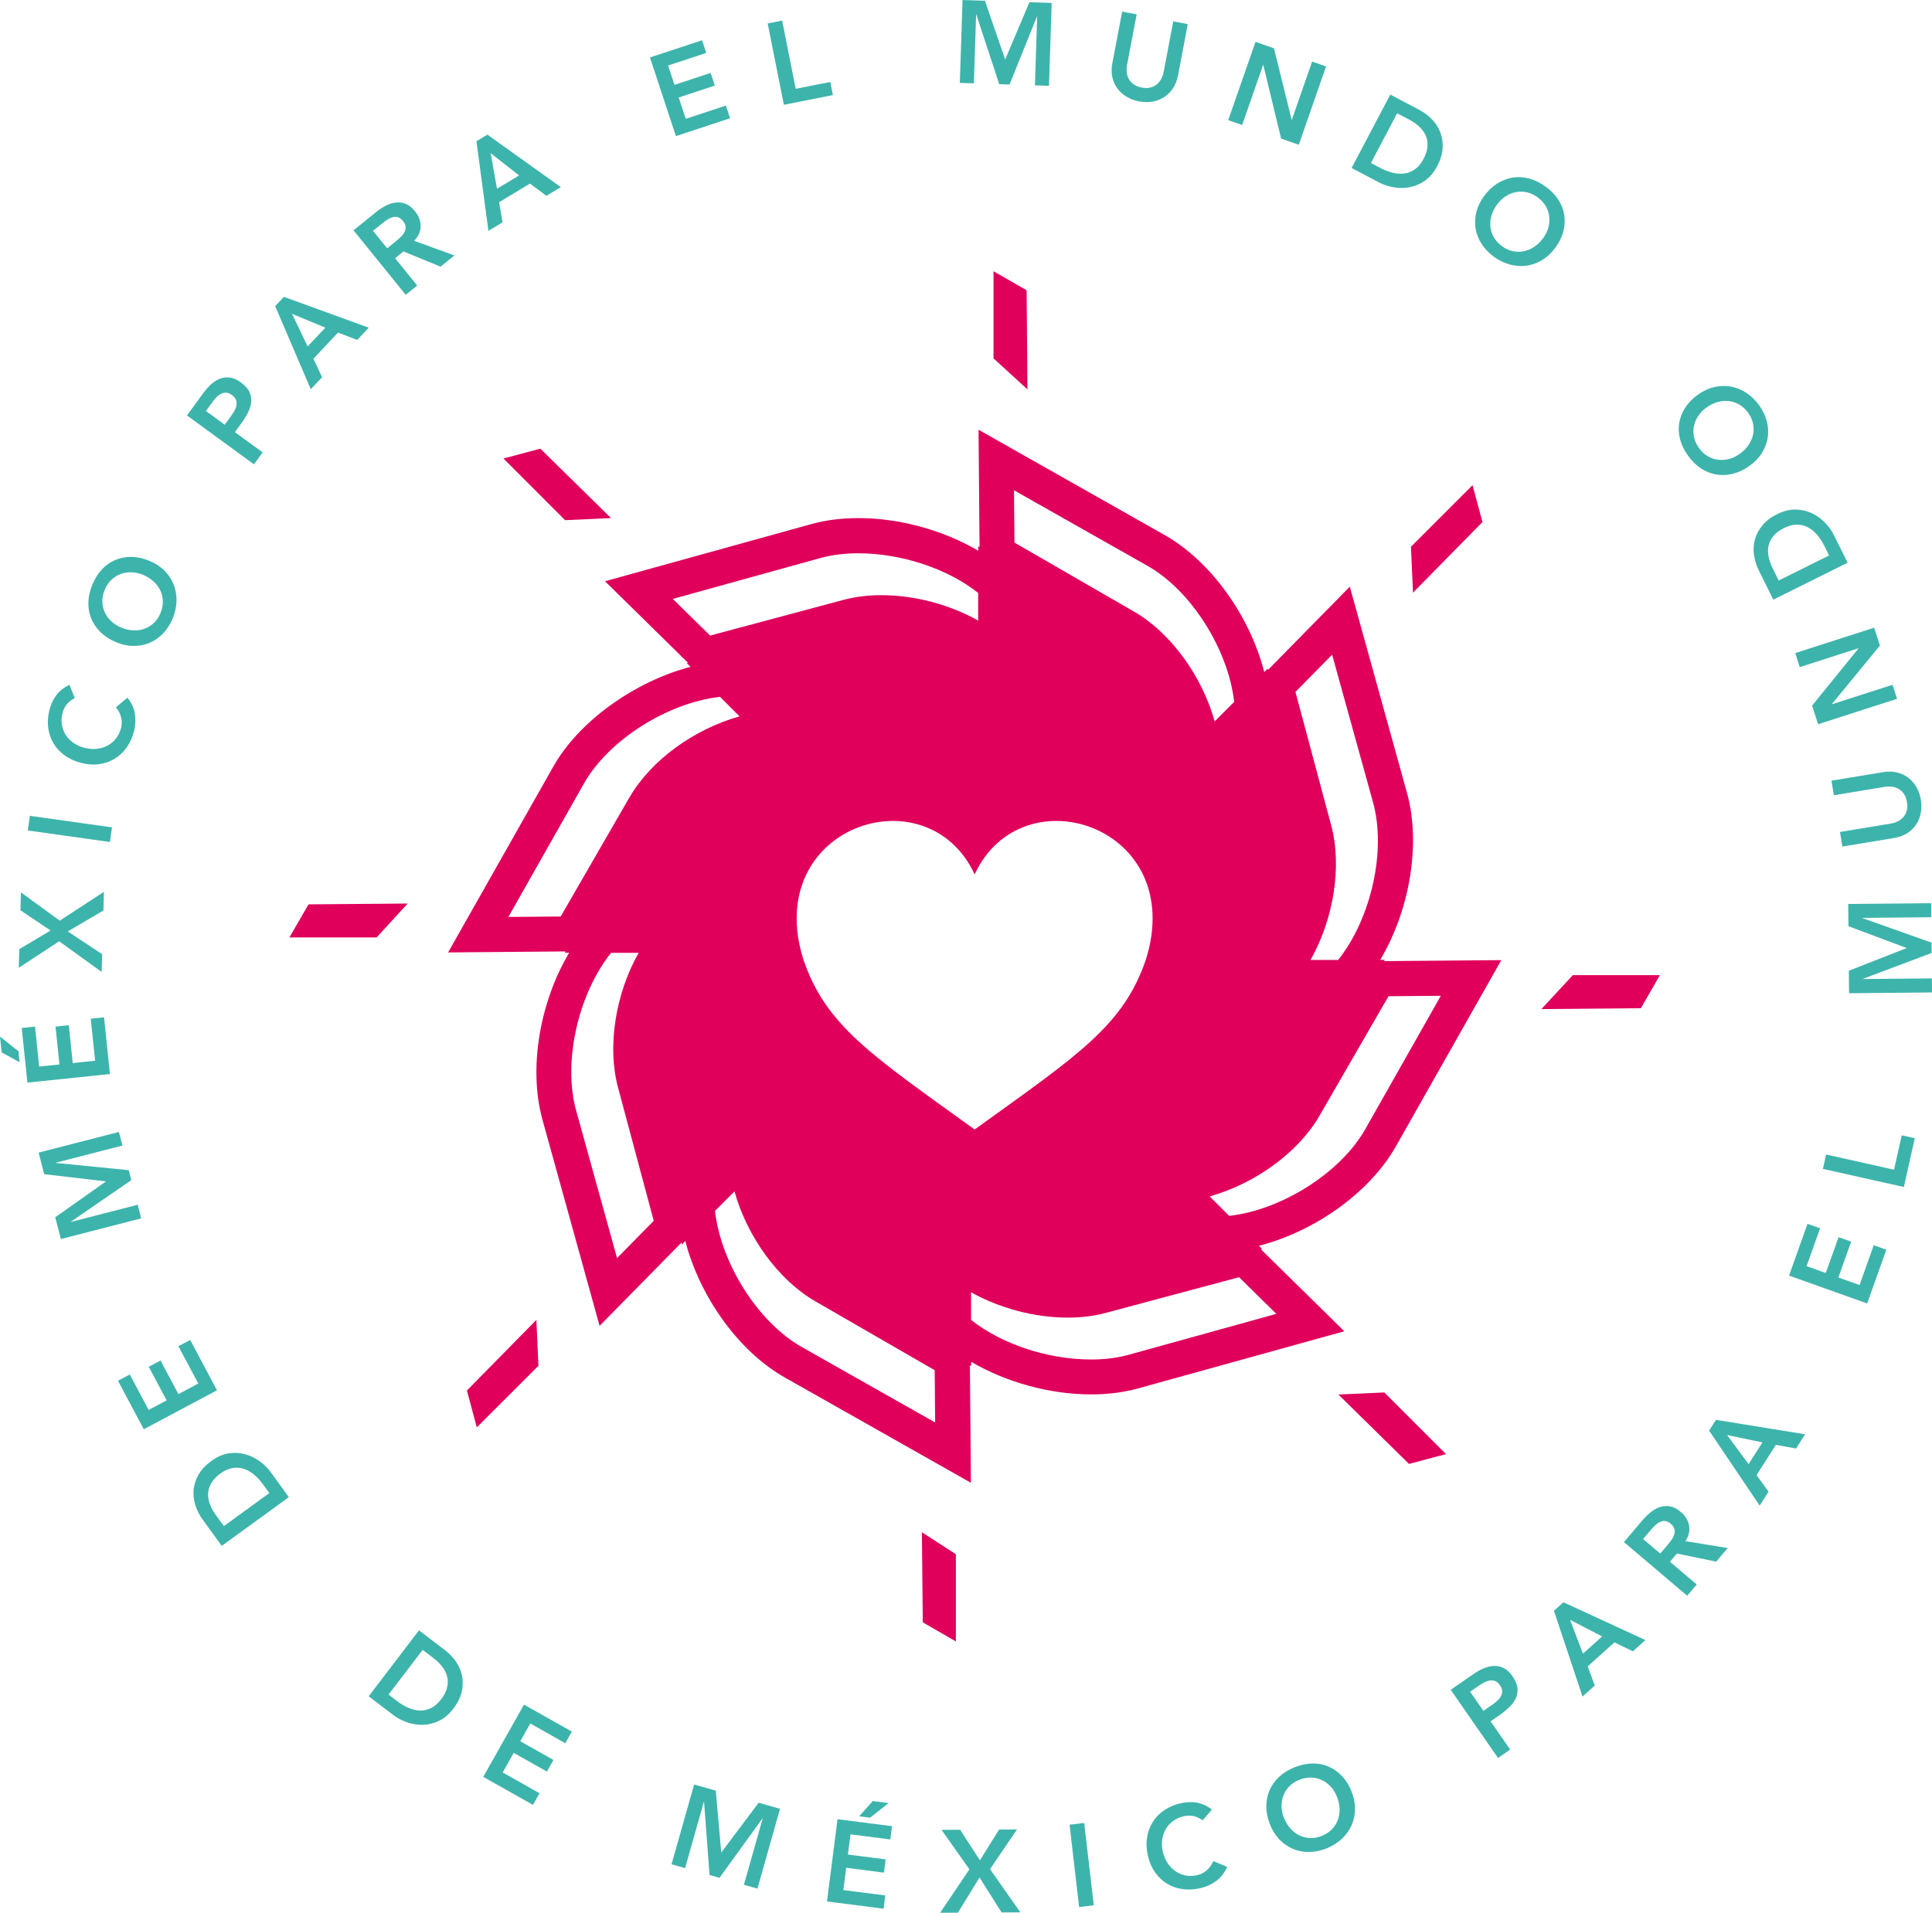 <?xml version="1.0" encoding="UTF-8"?>
<svg id="Layer_1" xmlns="http://www.w3.org/2000/svg" viewBox="0 0 619.14 613.13">
  <defs>
    <style>
      .cls-1 {
        fill: #3db4ab;
      }

      .cls-2 {
        fill: #e0005c;
      }
    </style>
  </defs>
  <g>
    <g>
      <path class="cls-1" d="M71.07,495.53l-6.15-8.48c-1.03-1.42-1.8-2.94-2.32-4.58-.52-1.63-.7-3.28-.55-4.94.16-1.66.69-3.28,1.59-4.87.91-1.59,2.27-3.04,4.1-4.36,1.84-1.34,3.69-2.15,5.54-2.43,1.85-.28,3.62-.19,5.3.28,1.68.46,3.23,1.21,4.64,2.24,1.41,1.03,2.59,2.2,3.53,3.49l5.82,8.02-21.51,15.62ZM84.26,475.75c-.87-1.2-1.83-2.23-2.87-3.09-1.04-.86-2.14-1.48-3.29-1.85-1.15-.37-2.35-.45-3.61-.24-1.25.21-2.53.8-3.85,1.75-1.3.94-2.26,1.95-2.9,3.03-.64,1.08-.99,2.19-1.04,3.33-.06,1.14.13,2.3.57,3.48.44,1.18,1.08,2.36,1.94,3.53l2.53,3.49,14.58-10.59-2.07-2.85Z"/>
      <path class="cls-1" d="M46.08,458.13l-8.27-15.54,3.78-2.01,6.05,11.37,5.76-3.07-5.73-10.77,3.78-2.01,5.73,10.77,6.36-3.39-6.37-11.96,3.78-2.01,8.59,16.14-23.46,12.49Z"/>
      <path class="cls-1" d="M19.5,397.17l-1.8-6.98,16.27-11.51-19.82-2.31-1.78-6.91,25.74-6.62,1.12,4.36-21.38,5.5.02.07,23.39,2.32.82,3.2-19.36,13.32.02.07,21.38-5.5,1.12,4.36-25.74,6.63Z"/>
      <path class="cls-1" d="M.53,337.35l-.53-5.08,5.92,4.7.37,3.51-5.76-3.14ZM8.78,347.02l-1.82-17.51,4.26-.44,1.33,12.81,6.5-.67-1.26-12.14,4.26-.44,1.26,12.13,7.17-.75-1.4-13.48,4.26-.44,1.89,18.18-26.44,2.75Z"/>
      <path class="cls-1" d="M18.96,301.72l-12.94,8.5.17-5.97,10.01-5.99-9.65-6.47.16-5.74,12.44,9.06,14.16-9.25-.17,6-11.42,6.7,11.02,7.3-.16,5.7-13.62-9.85Z"/>
      <path class="cls-1" d="M8.91,266.19l.66-4.68,26.32,3.7-.66,4.69-26.32-3.7Z"/>
      <path class="cls-1" d="M23.99,223.74c-1.26.68-2.18,1.42-2.74,2.22-.57.8-.97,1.65-1.2,2.54-.34,1.33-.41,2.6-.22,3.8.2,1.2.61,2.3,1.25,3.28.64.99,1.46,1.84,2.47,2.55,1.01.71,2.15,1.23,3.44,1.56,1.38.36,2.71.47,3.98.34,1.27-.13,2.43-.47,3.48-1.03,1.05-.56,1.95-1.32,2.71-2.27.76-.95,1.31-2.1,1.65-3.43.27-1.04.28-2.12.03-3.23-.24-1.11-.8-2.23-1.68-3.36l3.66-3.09c1.3,1.57,2.1,3.29,2.4,5.15.3,1.86.2,3.73-.28,5.62-.51,1.99-1.3,3.73-2.37,5.23s-2.34,2.69-3.83,3.59c-1.48.9-3.14,1.48-4.96,1.73-1.82.26-3.74.13-5.75-.39-2.06-.53-3.85-1.35-5.36-2.46-1.51-1.11-2.71-2.42-3.59-3.92-.88-1.5-1.43-3.17-1.65-5-.21-1.82-.07-3.73.44-5.72.45-1.74,1.17-3.28,2.17-4.61,1-1.33,2.4-2.45,4.21-3.36l1.7,4.24Z"/>
      <path class="cls-1" d="M37.12,205.82c-1.96-.82-3.61-1.9-4.94-3.22-1.33-1.32-2.32-2.79-2.97-4.41-.65-1.62-.95-3.35-.89-5.18.05-1.84.48-3.7,1.27-5.59.79-1.92,1.81-3.56,3.06-4.9,1.26-1.34,2.7-2.35,4.31-3.03,1.61-.68,3.35-1.01,5.22-.98,1.86.03,3.77.45,5.74,1.28,1.92.81,3.52,1.86,4.82,3.17s2.27,2.77,2.91,4.4c.65,1.63.95,3.37.92,5.23-.04,1.86-.45,3.75-1.23,5.67-.8,1.89-1.83,3.5-3.11,4.82-1.28,1.32-2.71,2.32-4.31,2.99-1.6.67-3.32,1-5.16.98-1.84-.01-3.72-.42-5.63-1.23ZM38.77,201.14c1.31.55,2.61.86,3.89.92,1.28.07,2.47-.1,3.6-.5,1.12-.4,2.12-1.01,3.02-1.85.89-.83,1.61-1.88,2.14-3.15.53-1.27.79-2.52.77-3.75-.02-1.23-.28-2.39-.78-3.47-.49-1.08-1.21-2.05-2.15-2.92-.94-.87-2.07-1.58-3.38-2.14-1.22-.52-2.45-.79-3.68-.84-1.23-.04-2.4.14-3.51.54-1.11.4-2.1,1.03-2.99,1.88-.89.85-1.6,1.9-2.13,3.17-.53,1.27-.79,2.51-.78,3.73.02,1.22.27,2.36.75,3.43.48,1.07,1.17,2.04,2.07,2.89.89.85,1.95,1.53,3.17,2.05Z"/>
      <path class="cls-1" d="M59.92,133.16l5.27-7.22c.75-1.03,1.58-1.95,2.48-2.77.9-.81,1.86-1.41,2.86-1.79s2.07-.5,3.18-.35c1.12.15,2.27.66,3.46,1.53,1.35.99,2.28,2.02,2.77,3.09.49,1.07.67,2.16.55,3.28-.12,1.12-.48,2.26-1.08,3.42-.6,1.16-1.31,2.3-2.14,3.44l-1.99,2.73,8.89,6.49-2.79,3.82-21.47-15.67ZM73.7,133.83c.4-.55.79-1.13,1.18-1.74.39-.62.66-1.24.82-1.89.16-.64.15-1.27-.02-1.88-.18-.61-.63-1.18-1.36-1.71-.67-.49-1.3-.73-1.9-.74-.6,0-1.17.14-1.71.43-.54.29-1.03.69-1.49,1.19-.46.5-.87,1-1.24,1.51l-1.99,2.73,6.03,4.41,1.68-2.31Z"/>
      <path class="cls-1" d="M88.17,98.13l2.81-2.98,27.2,9.89-3.71,3.93-6.13-2.37-7.9,8.39,2.78,5.92-3.63,3.85-11.41-26.64ZM104.26,105.03l-10.68-4.44,5.01,10.45,5.66-6.01Z"/>
      <path class="cls-1" d="M113.3,73.82l7.18-5.81c.99-.8,2.03-1.48,3.1-2.05,1.08-.56,2.15-.91,3.24-1.04,1.08-.13,2.14,0,3.19.42s2.03,1.2,2.98,2.37c1.21,1.5,1.81,3.09,1.81,4.77,0,1.68-.7,3.25-2.06,4.71l12.88,4.7-4.44,3.59-11.87-4.88-2.69,2.17,7.08,8.75-3.68,2.98-16.72-20.66ZM126.92,77.29c.52-.43,1.03-.88,1.52-1.35s.87-.98,1.16-1.52c.29-.54.42-1.11.38-1.71s-.33-1.24-.88-1.92c-.49-.6-1.01-.99-1.56-1.15-.55-.16-1.11-.17-1.67-.03-.56.15-1.11.39-1.65.73-.54.34-1.05.7-1.51,1.08l-3.18,2.57,4.54,5.61,2.86-2.32Z"/>
      <path class="cls-1" d="M152.69,45.27l3.5-2.12,23.54,16.83-4.63,2.79-5.27-3.92-9.87,5.96,1.09,6.45-4.53,2.74-3.84-28.73ZM166.34,56.24l-9.09-7.14,2.02,11.41,7.07-4.27Z"/>
      <path class="cls-1" d="M208.27,18.42l16.72-5.52,1.34,4.06-12.23,4.04,2.05,6.2,11.59-3.83,1.34,4.06-11.58,3.82,2.26,6.84,12.87-4.25,1.34,4.06-17.36,5.73-8.33-25.24Z"/>
      <path class="cls-1" d="M246.01,7.52l4.64-.92,4.35,21.87,11.08-2.2.84,4.2-15.72,3.12-5.18-26.07Z"/>
      <path class="cls-1" d="M308.44,0l7.2.24,6.48,18.84,7.78-18.37,7.13.23-.87,26.57-4.5-.15.72-22.06h-.07s-8.79,21.8-8.79,21.8l-3.3-.11-7.34-22.33h-.07s-.72,22.06-.72,22.06l-4.5-.15.87-26.56Z"/>
      <path class="cls-1" d="M377.49,24.23c-.3,1.57-.84,2.94-1.62,4.11-.78,1.16-1.72,2.1-2.83,2.81-1.1.71-2.34,1.18-3.71,1.42-1.37.24-2.8.21-4.3-.07-1.5-.28-2.84-.79-4.03-1.51-1.19-.72-2.17-1.62-2.95-2.68-.78-1.07-1.31-2.28-1.6-3.65-.29-1.37-.28-2.84.02-4.41l3.14-16.53,4.65.88-3.11,16.38c-.12.64-.15,1.33-.09,2.07.06.74.27,1.45.61,2.12.34.68.85,1.28,1.53,1.8.68.52,1.57.89,2.68,1.1,1.11.21,2.07.2,2.89-.04.82-.24,1.52-.61,2.08-1.11.57-.51,1.01-1.09,1.35-1.75.33-.66.55-1.32.68-1.95l3.11-16.38,4.65.89-3.14,16.52Z"/>
      <path class="cls-1" d="M402.34,13.42l5.92,2.06,5.66,22.88.07.03,6.5-18.65,4.47,1.56-8.74,25.1-5.67-1.98-5.7-23.57-.07-.03-6.71,19.25-4.47-1.56,8.75-25.1Z"/>
      <path class="cls-1" d="M445.55,30.32l9.27,4.89c1.55.82,2.92,1.84,4.1,3.08,1.19,1.23,2.08,2.63,2.67,4.19.59,1.56.84,3.25.72,5.07-.11,1.82-.7,3.73-1.75,5.72-1.06,2.02-2.36,3.56-3.9,4.63-1.54,1.07-3.17,1.77-4.88,2.1-1.72.33-3.43.34-5.16.04-1.72-.3-3.29-.82-4.71-1.57l-8.77-4.63,12.4-23.51ZM442.46,53.89c1.31.69,2.62,1.19,3.94,1.5,1.32.31,2.58.38,3.77.21,1.2-.18,2.31-.64,3.34-1.38,1.03-.74,1.92-1.84,2.68-3.28.75-1.42,1.17-2.75,1.26-4,.09-1.25-.08-2.4-.54-3.45-.45-1.04-1.13-2-2.05-2.86-.92-.87-2.02-1.64-3.3-2.31l-3.82-2.01-8.41,15.94,3.12,1.65Z"/>
      <path class="cls-1" d="M475.66,62.77c1.27-1.71,2.7-3.05,4.3-4.03,1.6-.98,3.26-1.59,4.99-1.84,1.73-.24,3.48-.12,5.25.37,1.77.49,3.48,1.35,5.13,2.57,1.68,1.22,3.03,2.6,4.03,4.14,1.01,1.54,1.65,3.18,1.92,4.91.27,1.73.18,3.5-.29,5.3-.47,1.81-1.33,3.56-2.6,5.27-1.24,1.67-2.65,2.98-4.22,3.92-1.58.95-3.23,1.54-4.97,1.78-1.74.24-3.5.12-5.3-.36-1.8-.48-3.54-1.32-5.22-2.54-1.65-1.23-2.96-2.61-3.94-4.17-.98-1.55-1.61-3.19-1.88-4.9-.27-1.71-.18-3.46.27-5.25.45-1.78,1.3-3.51,2.53-5.18ZM479.81,65.48c-.85,1.15-1.46,2.33-1.82,3.56-.37,1.22-.49,2.43-.37,3.61.12,1.18.48,2.3,1.08,3.37.59,1.06,1.45,2.01,2.55,2.83,1.1.82,2.26,1.37,3.46,1.64,1.2.27,2.38.29,3.55.06,1.16-.23,2.28-.69,3.35-1.4,1.07-.7,2.03-1.63,2.88-2.77.79-1.07,1.35-2.19,1.69-3.38.33-1.18.44-2.36.31-3.53-.13-1.17-.5-2.29-1.11-3.35-.61-1.06-1.47-2.01-2.58-2.83-1.1-.82-2.25-1.37-3.43-1.64-1.19-.27-2.36-.3-3.51-.08-1.16.22-2.26.65-3.29,1.32-1.04.66-1.95,1.53-2.74,2.59Z"/>
    </g>
    <g>
      <path class="cls-1" d="M134.27,522.59l8.33,6.35c1.39,1.06,2.57,2.3,3.54,3.71.97,1.42,1.62,2.94,1.94,4.57s.29,3.34-.13,5.12c-.41,1.78-1.3,3.57-2.67,5.36-1.38,1.81-2.92,3.12-4.61,3.92-1.7.8-3.42,1.22-5.16,1.26-1.75.04-3.44-.23-5.09-.81-1.65-.58-3.11-1.36-4.39-2.33l-7.88-6.01,16.12-21.14ZM127.32,545.33c1.17.9,2.38,1.61,3.64,2.14,1.25.53,2.48.81,3.69.83,1.21.02,2.38-.24,3.52-.81,1.14-.56,2.2-1.49,3.19-2.79.97-1.27,1.61-2.52,1.9-3.74.3-1.22.31-2.38.04-3.49-.27-1.1-.79-2.16-1.55-3.17-.76-1.01-1.72-1.95-2.87-2.83l-3.43-2.62-10.93,14.33,2.81,2.14Z"/>
      <path class="cls-1" d="M167.92,546.4l15.34,8.64-2.1,3.73-11.22-6.32-3.21,5.69,10.63,5.99-2.1,3.73-10.63-5.99-3.54,6.28,11.81,6.66-2.1,3.73-15.93-8.98,13.05-23.15Z"/>
      <path class="cls-1" d="M222.44,572.01l6.94,1.96,1.76,19.85,11.97-15.96,6.86,1.94-7.23,25.58-4.34-1.23,6.01-21.24-.07-.02-13.77,19.04-3.18-.9-1.76-23.44-.07-.02-6.01,21.24-4.34-1.23,7.23-25.58Z"/>
      <path class="cls-1" d="M268.4,583.13l17.46,2.24-.54,4.25-12.77-1.64-.83,6.48,12.1,1.55-.54,4.25-12.1-1.56-.92,7.15,13.44,1.72-.54,4.25-18.14-2.33,3.38-26.36ZM279.7,577.31l5.07.65-5.94,4.69-3.5-.45,4.37-4.89Z"/>
      <path class="cls-1" d="M310.66,599.2l-8.92-12.65,5.97-.03,6.31,9.8,6.15-9.87,5.75-.03-8.65,12.73,9.72,13.84-6,.03-7.08-11.19-6.93,11.26-5.7.03,9.39-13.93Z"/>
      <path class="cls-1" d="M342.75,584.89l4.7-.55,3.07,26.4-4.7.55-3.06-26.4Z"/>
      <path class="cls-1" d="M385.42,583.48c-1.19-.8-2.27-1.27-3.23-1.41-.97-.14-1.91-.1-2.81.11-1.34.31-2.5.83-3.48,1.55s-1.76,1.6-2.34,2.62c-.59,1.02-.96,2.14-1.13,3.36-.17,1.22-.1,2.48.2,3.77.32,1.39.83,2.62,1.53,3.69.7,1.07,1.54,1.94,2.51,2.62.98.67,2.06,1.13,3.26,1.37,1.2.24,2.47.2,3.81-.11,1.05-.24,2.01-.73,2.88-1.45.87-.73,1.61-1.74,2.21-3.03l4.43,1.83c-.8,1.88-1.96,3.38-3.47,4.5-1.51,1.12-3.22,1.9-5.12,2.34-2,.46-3.91.56-5.73.3-1.82-.26-3.47-.84-4.95-1.75-1.48-.9-2.75-2.11-3.82-3.61-1.07-1.5-1.83-3.26-2.3-5.29-.48-2.07-.57-4.03-.28-5.89.29-1.85.9-3.51,1.83-4.99.93-1.47,2.16-2.73,3.68-3.76,1.52-1.03,3.28-1.78,5.28-2.24,1.76-.4,3.46-.47,5.1-.2s3.28,1.01,4.92,2.2l-2.98,3.46Z"/>
      <path class="cls-1" d="M406.95,584.74c-.78-1.98-1.16-3.91-1.14-5.78.02-1.87.38-3.61,1.08-5.21.71-1.59,1.74-3.01,3.09-4.26s2.98-2.24,4.89-2.99c1.92-.78,3.81-1.19,5.65-1.23,1.84-.04,3.57.29,5.18.97,1.61.68,3.06,1.7,4.35,3.05,1.28,1.35,2.31,3.02,3.09,5,.76,1.93,1.12,3.82,1.1,5.66-.03,1.84-.4,3.56-1.12,5.16-.72,1.6-1.75,3.04-3.11,4.31-1.35,1.27-2.99,2.3-4.92,3.08-1.91.75-3.79,1.13-5.62,1.14-1.84.01-3.55-.32-5.15-1-1.6-.68-3.03-1.68-4.31-3-1.28-1.33-2.29-2.96-3.05-4.89ZM411.45,582.65c.52,1.33,1.21,2.47,2.05,3.43.84.96,1.8,1.7,2.87,2.22,1.06.52,2.21.81,3.43.87,1.22.06,2.47-.17,3.75-.67,1.28-.5,2.36-1.19,3.22-2.07.86-.88,1.51-1.87,1.93-2.98.43-1.11.62-2.3.59-3.58-.03-1.28-.31-2.58-.83-3.91-.49-1.23-1.14-2.31-1.97-3.22-.83-.91-1.78-1.62-2.84-2.13s-2.21-.79-3.43-.83c-1.23-.04-2.48.19-3.76.69-1.28.5-2.35,1.19-3.21,2.05-.86.86-1.5,1.84-1.93,2.94-.43,1.1-.64,2.26-.63,3.49.02,1.23.26,2.47.75,3.7Z"/>
      <path class="cls-1" d="M464.93,541.64l7.34-5.09c1.05-.73,2.13-1.33,3.25-1.8,1.12-.47,2.22-.72,3.29-.75,1.08-.03,2.11.21,3.12.71s1.93,1.37,2.77,2.58c.95,1.38,1.49,2.65,1.6,3.82.11,1.17-.07,2.27-.55,3.29-.48,1.02-1.19,1.98-2.14,2.88-.94.9-1.99,1.75-3.14,2.55l-2.78,1.93,6.27,9.04-3.89,2.7-15.15-21.84ZM477.73,546.79c.55-.38,1.12-.8,1.68-1.26.57-.46,1.03-.96,1.39-1.52s.56-1.15.59-1.78c.04-.63-.21-1.32-.72-2.06-.47-.68-.99-1.12-1.55-1.32-.57-.2-1.15-.25-1.75-.16-.6.1-1.2.31-1.8.63-.6.32-1.15.66-1.67,1.02l-2.78,1.92,4.26,6.14,2.34-1.63Z"/>
      <path class="cls-1" d="M497.98,516.33l3.04-2.74,26.28,12.12-4.02,3.61-5.91-2.87-8.57,7.7,2.28,6.13-3.94,3.54-9.16-27.5ZM513.43,524.54l-10.27-5.31,4.13,10.83,6.14-5.52Z"/>
      <path class="cls-1" d="M520.42,494.3l5.98-7.04c.83-.97,1.72-1.83,2.67-2.59.95-.75,1.94-1.3,2.98-1.63,1.04-.33,2.11-.39,3.21-.18,1.1.21,2.22.8,3.37,1.78,1.47,1.25,2.36,2.7,2.66,4.35.31,1.65-.08,3.32-1.15,5.01l13.52,2.22-3.69,4.35-12.57-2.6-2.24,2.63,8.58,7.29-3.06,3.61-20.26-17.2ZM534.44,495.17c.44-.51.85-1.05,1.24-1.6.39-.56.68-1.13.86-1.71.18-.58.2-1.17.05-1.75-.14-.58-.55-1.16-1.22-1.72-.59-.5-1.17-.78-1.74-.84-.57-.06-1.12.03-1.64.28-.52.25-1.02.59-1.49,1.03-.47.44-.9.88-1.29,1.34l-2.65,3.12,5.49,4.67,2.38-2.81Z"/>
      <path class="cls-1" d="M547.71,458.57l2.2-3.45,28.57,4.63-2.91,4.56-6.46-1.18-6.19,9.72,3.84,5.29-2.85,4.46-16.2-24.04ZM564.8,462.35l-11.32-2.36,6.88,9.33,4.44-6.96Z"/>
      <path class="cls-1" d="M573.33,408.87l5.91-16.58,4.03,1.44-4.32,12.13,6.15,2.19,4.1-11.49,4.03,1.44-4.1,11.49,6.79,2.42,4.55-12.76,4.03,1.44-6.14,17.22-25.03-8.93Z"/>
      <path class="cls-1" d="M584.18,374.69l1.03-4.62,21.76,4.87,2.47-11.03,4.18.93-3.5,15.64-25.94-5.8Z"/>
      <path class="cls-1" d="M592.56,318.37l-.07-7.21,18.55-7.27-18.68-7-.07-7.13,26.58-.25.04,4.5-22.07.21v.07l22.15,7.87.03,3.31-22,8.28v.07l22.08-.2.04,4.5-26.58.25Z"/>
      <path class="cls-1" d="M603.52,247.5c1.58-.26,3.05-.23,4.41.11,1.36.33,2.56.9,3.61,1.69,1.04.79,1.91,1.79,2.61,2.99s1.17,2.56,1.41,4.06c.25,1.51.24,2.94-.03,4.31-.27,1.36-.77,2.59-1.5,3.69-.73,1.1-1.69,2.02-2.87,2.76-1.18.74-2.56,1.24-4.15,1.5l-16.59,2.74-.77-4.67,16.45-2.72c.64-.11,1.3-.31,1.97-.63.67-.31,1.26-.75,1.78-1.3.52-.55.9-1.24,1.16-2.06.26-.82.3-1.78.11-2.89-.19-1.11-.53-2.01-1.04-2.7-.5-.69-1.09-1.21-1.76-1.57-.67-.36-1.37-.58-2.11-.66-.73-.08-1.42-.07-2.07.04l-16.45,2.72-.77-4.67,16.6-2.74Z"/>
      <path class="cls-1" d="M582.64,232.14l-1.92-5.97,14.85-18.31-.02-.07-18.79,6.05-1.45-4.5,25.3-8.14,1.84,5.72-15.38,18.75.02.07,19.41-6.24,1.45,4.5-25.3,8.14Z"/>
      <path class="cls-1" d="M568.29,192.21l-4.66-9.38c-.78-1.57-1.29-3.2-1.53-4.9-.24-1.7-.15-3.35.28-4.96.43-1.61,1.22-3.12,2.38-4.54,1.15-1.42,2.74-2.62,4.76-3.63,2.04-1.01,4-1.5,5.87-1.47,1.88.03,3.61.42,5.18,1.15,1.58.74,2.98,1.73,4.21,2.98,1.23,1.25,2.19,2.59,2.9,4.03l4.42,8.88-23.8,11.83ZM584.58,174.89c-.66-1.32-1.43-2.5-2.32-3.52-.89-1.02-1.87-1.82-2.94-2.37-1.07-.56-2.25-.83-3.52-.83-1.27,0-2.63.37-4.09,1.09-1.44.71-2.56,1.55-3.36,2.51-.81.96-1.33,2-1.58,3.11s-.25,2.29,0,3.52c.24,1.24.68,2.51,1.33,3.81l1.92,3.86,16.14-8.02-1.57-3.16Z"/>
      <path class="cls-1" d="M560.56,149.41c-1.74,1.23-3.52,2.05-5.35,2.48-1.82.43-3.59.49-5.31.19s-3.34-.96-4.87-1.98c-1.53-1.02-2.89-2.37-4.07-4.04-1.22-1.68-2.07-3.41-2.54-5.19-.47-1.78-.57-3.53-.29-5.26s.92-3.38,1.93-4.95c1.01-1.57,2.38-2.96,4.12-4.19,1.7-1.2,3.45-2,5.24-2.41,1.8-.41,3.56-.45,5.28-.14,1.72.31,3.36.98,4.92,1.99,1.56,1.02,2.95,2.36,4.16,4.04,1.18,1.68,2,3.41,2.44,5.19.45,1.79.53,3.53.26,5.24-.28,1.71-.91,3.34-1.9,4.9-.99,1.55-2.33,2.93-4.03,4.13ZM557.46,145.53c1.16-.82,2.11-1.76,2.84-2.81.73-1.05,1.22-2.16,1.48-3.31.25-1.16.27-2.34.03-3.54-.23-1.2-.75-2.36-1.54-3.49-.79-1.12-1.72-2-2.78-2.64-1.06-.63-2.18-1.02-3.35-1.17-1.18-.15-2.39-.06-3.62.28-1.24.33-2.43.91-3.6,1.74-1.08.76-1.97,1.66-2.66,2.68-.69,1.02-1.15,2.11-1.4,3.26-.24,1.15-.24,2.33,0,3.53.25,1.2.77,2.36,1.57,3.49.79,1.12,1.71,2,2.75,2.63,1.04.63,2.14,1.02,3.31,1.18,1.17.16,2.35.08,3.54-.22s2.33-.84,3.42-1.61Z"/>
    </g>
  </g>
  <g>
    <polygon class="cls-2" points="452.16 175.26 452.82 189.98 475.08 167.33 471.9 155.52 452.16 175.26"/>
    <polygon class="cls-2" points="171.89 423.08 149.63 445.72 152.8 457.54 172.55 437.79 171.89 423.08"/>
    <polygon class="cls-2" points="98.87 289.89 92.74 300.49 120.7 300.49 130.65 289.62 98.87 289.89"/>
    <polygon class="cls-2" points="295.72 520.02 306.32 526.14 306.32 498.19 295.44 491.15 295.72 520.02"/>
    <polygon class="cls-2" points="525.85 323.17 531.93 312.57 504.04 312.57 493.97 323.45 525.85 323.17"/>
    <polygon class="cls-2" points="329 93.03 318.39 86.95 318.39 114.87 329.26 124.82 329 93.03"/>
    <polygon class="cls-2" points="161.34 146.97 181.1 166.74 195.8 166.06 173.16 143.81 161.34 146.97"/>
    <polygon class="cls-2" points="428.91 447 451.54 469.25 463.39 466.1 443.63 446.34 428.91 447"/>
    <path class="cls-2" d="M430.82,426.74l-26.79-26.34.46-.03-1.04-1.05c17.95-4.6,35.54-17.11,43.9-31.89l33.77-59.67-37.65.32.36-.41h-1.51c9.48-15.95,13.09-37.21,8.57-53.54l-18.32-66.08-26.23,26.69-.03-.48-1.16,1.15c-4.6-17.95-17.12-35.53-31.89-43.89l-59.67-33.77.32,37.66-.41-.36v1.48c-11.13-6.56-25.16-10.46-38.42-10.46-5.43,0-10.51.65-15.11,1.93l-66.08,18.31,26.58,26.13.05.05-.47.02,1.23,1.24c-17.81,4.66-35.7,17.36-43.91,31.87l-33.77,59.67,37.26-.32h0s.41,0,.41,0l-.36.41h1.49c-9.48,15.96-13.09,37.21-8.56,53.54l18.31,66.07,26.13-26.58.14-.14.04.69,1.15-1.18c4.63,17.9,17.12,35.4,31.85,43.74l59.68,33.77-.32-37.74.41.35v-1.4c11.13,6.56,25.17,10.46,38.43,10.46,5.42,0,10.5-.65,15.1-1.93l66.08-18.31ZM426.9,209.85l13.11,47.32c4.3,15.5-.6,37.26-11.18,50.53h-8.85c7.37-13.01,10.16-29.95,6.62-43.15l-11.45-42.75,11.75-11.95ZM422.84,357.66l22.13-38.33,16.76-.14-24.19,42.73c-7.92,14-26.78,25.92-43.64,27.82l-6.25-6.25c14.41-3.99,28.36-14,35.19-25.83ZM367.69,181.34h0c14,7.92,25.92,26.78,27.82,43.64l-6.25,6.26c-3.99-14.41-14-28.36-25.83-35.19l-38.33-22.13-.14-16.76,42.73,24.19ZM215.61,191.98l47.32-13.11c3.64-1.01,7.71-1.52,12.11-1.52,13.83,0,28.66,4.94,38.43,12.71v8.86c-9.09-5.12-20.33-8.14-31.01-8.14-4.34,0-8.43.5-12.14,1.5l-42.75,11.45-11.95-11.75ZM197.74,403.27l-13.11-47.32c-4.29-15.5.61-37.27,11.19-50.53h8.85c-7.37,13-10.16,29.95-6.62,43.15l11.45,42.75-11.75,11.95ZM201.8,255.45l-22.12,38.33-16.76.14,24.19-42.73c7.92-14,26.78-25.92,43.64-27.82l6.26,6.26c-14.4,3.99-28.36,14-35.19,25.83ZM256.95,431.78h0c-14-7.92-25.92-26.78-27.82-43.64l6.25-6.25c3.99,14.4,14,28.36,25.83,35.19l38.33,22.13.14,16.76-42.73-24.19ZM257.48,307.64c-13.5-42.77,39.61-60.3,54.86-27.36,15.24-32.94,68.35-15.41,54.86,27.36-7.25,21.27-21.97,30.7-54.86,54.41-32.88-23.72-47.61-33.15-54.86-54.41ZM349.6,435.77c-13.82,0-28.66-4.94-38.42-12.7v-8.86c9.09,5.12,20.33,8.14,31.01,8.14,4.33,0,8.42-.51,12.14-1.5l42.75-11.45,11.95,11.75-47.32,13.11c-3.63,1.01-7.7,1.52-12.11,1.52Z"/>
  </g>
</svg>